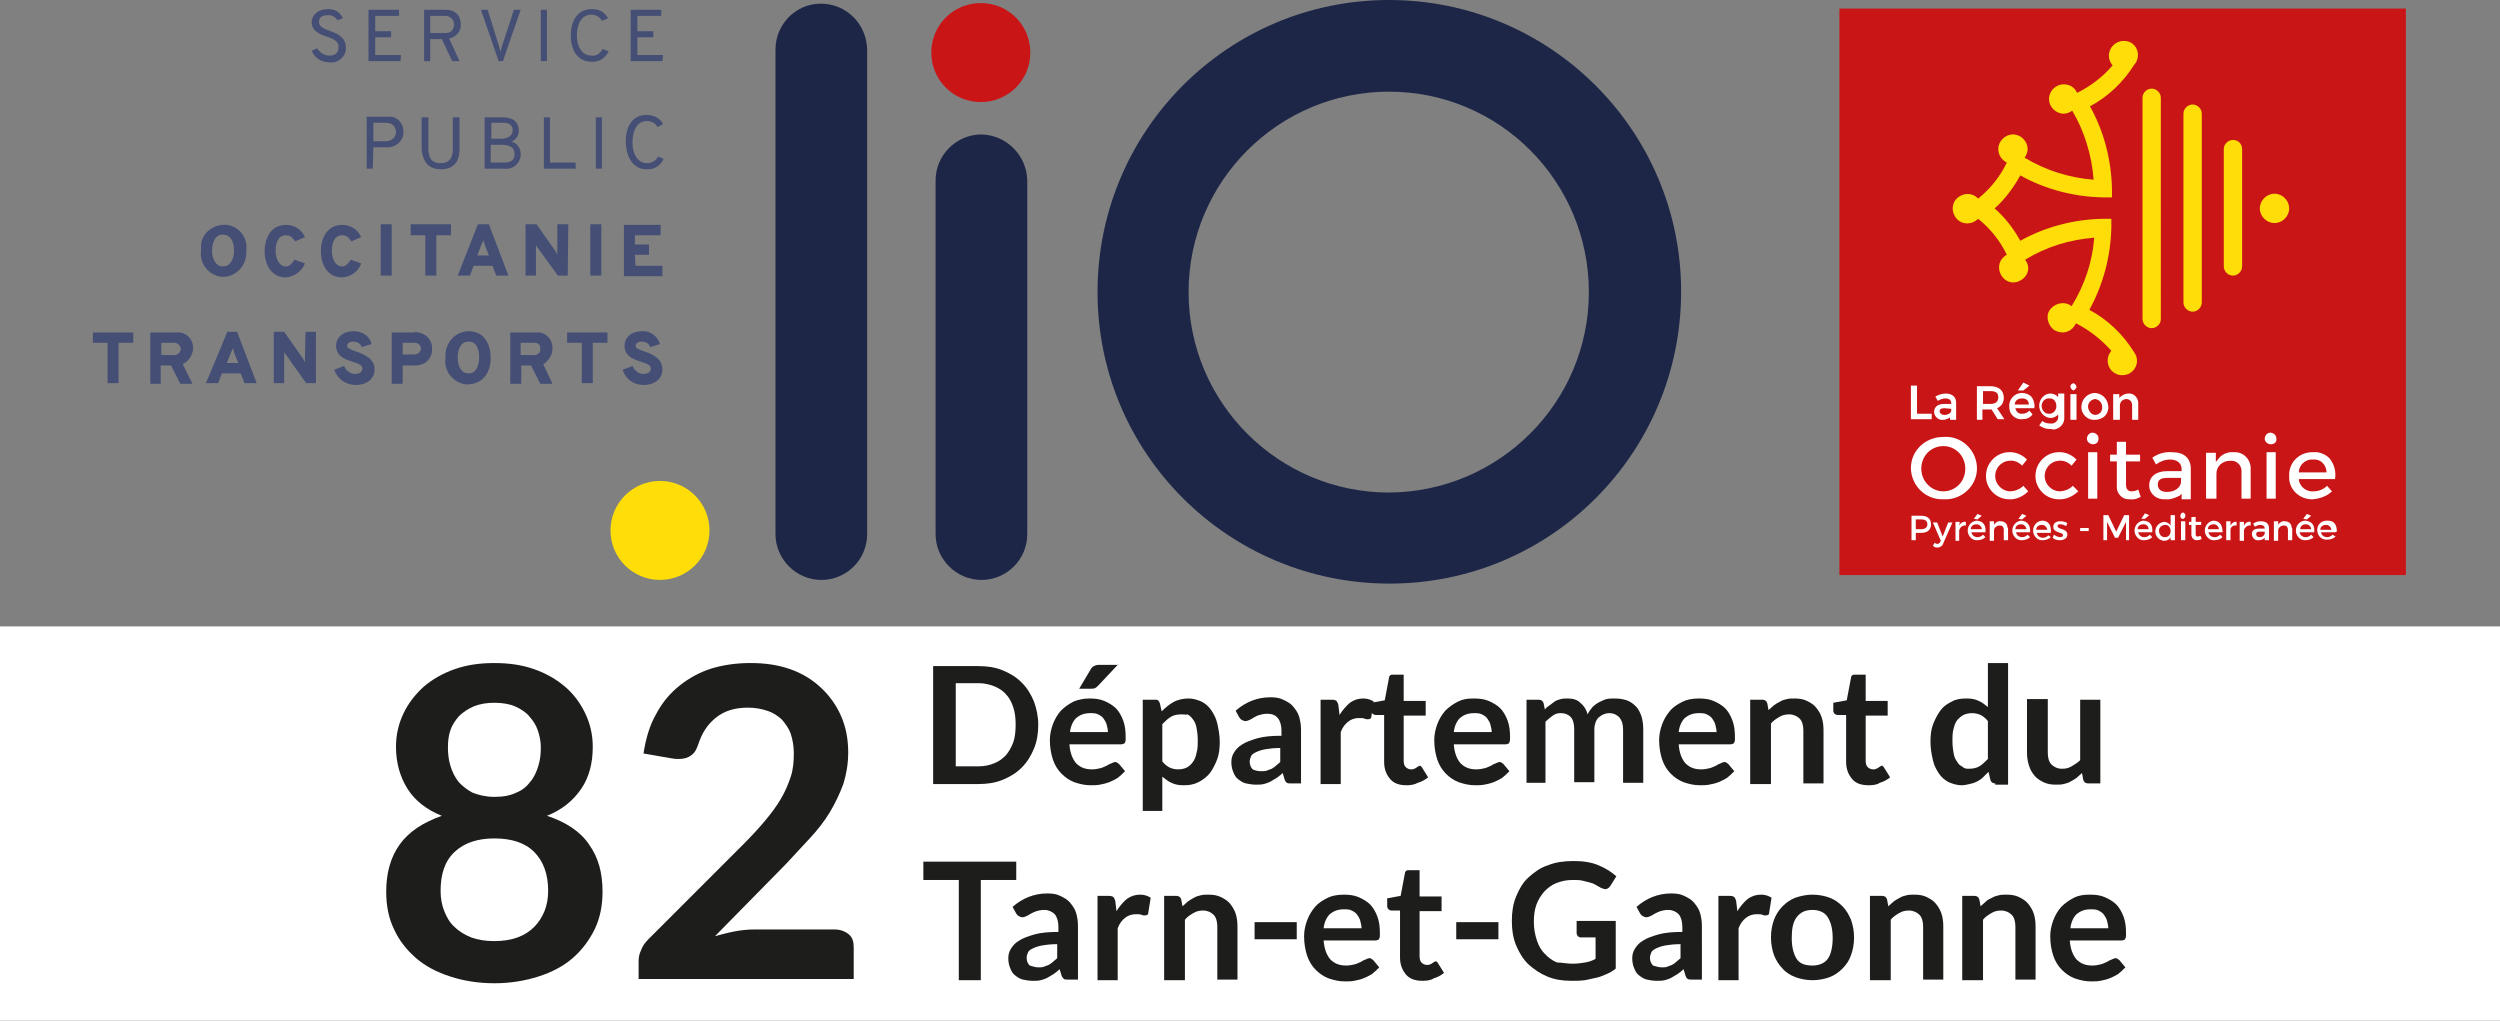 <?xml version="1.0" encoding="utf-8"?>
<!-- Generator: Adobe Illustrator 27.8.0, SVG Export Plug-In . SVG Version: 6.00 Build 0)  -->
<svg version="1.1" id="Calque_1" xmlns="http://www.w3.org/2000/svg" xmlns:xlink="http://www.w3.org/1999/xlink" x="0px" y="0px"
	 viewBox="0 0 409.1 167" style="enable-background:new 0 0 409.1 167;" xml:space="preserve">
<rect x="0" y="0" width="409.1" height="167" fill="#808080" stroke="none"/>
<style type="text/css">
	.st0{fill:#FFFFFF;}
	.st1{enable-background:new    ;}
	.st2{fill:#1D1D1B;}
	.st3{fill:#CA1517;}
	.st4{fill:#FFDD08;}
	.st5{fill:#454E75;}
	.st6{fill:#1D2646;}
</style>
<g id="a">
</g>
<g id="b">
	<g id="c">
		<rect y="102.5" class="st0" width="409.1" height="64.5"/>
	</g>
	<g id="d">
		<g id="e">
			<g class="st1">
				<path class="st2" d="M169.9,118.6c0,1.4-0.2,2.7-0.7,3.9c-0.5,1.2-1.1,2.2-2,3.1c-0.9,0.9-1.9,1.5-3.1,2c-1.2,0.5-2.5,0.7-4,0.7
					h-7.4v-19.3h7.4c1.5,0,2.8,0.2,4,0.7c1.2,0.5,2.2,1.1,3.1,2s1.5,1.9,2,3.1C169.6,115.9,169.9,117.2,169.9,118.6z M166.2,118.6
					c0-1.1-0.1-2-0.4-2.9s-0.7-1.6-1.2-2.1c-0.5-0.6-1.2-1-1.9-1.3c-0.8-0.3-1.6-0.5-2.5-0.5h-3.8v13.6h3.8c0.9,0,1.8-0.2,2.5-0.5
					c0.8-0.3,1.4-0.8,1.9-1.3c0.5-0.6,0.9-1.3,1.2-2.1S166.2,119.6,166.2,118.6z"/>
			</g>
			<g class="st1">
				<path class="st2" d="M178.3,114.3c0.9,0,1.7,0.1,2.4,0.4s1.4,0.7,1.9,1.2c0.5,0.5,0.9,1.2,1.2,2c0.3,0.8,0.4,1.7,0.4,2.6
					c0,0.2,0,0.5,0,0.6c0,0.2-0.1,0.3-0.1,0.4c-0.1,0.1-0.1,0.2-0.2,0.2c-0.1,0-0.2,0.1-0.4,0.1H175c0.1,1.4,0.5,2.4,1.1,3.1
					c0.7,0.7,1.5,1,2.6,1c0.5,0,1-0.1,1.4-0.2s0.7-0.3,1-0.4c0.3-0.2,0.5-0.3,0.8-0.4c0.2-0.1,0.4-0.2,0.6-0.2c0.1,0,0.2,0,0.3,0.1
					c0.1,0.1,0.2,0.1,0.3,0.2l1,1.2c-0.4,0.4-0.8,0.8-1.2,1.1c-0.5,0.3-0.9,0.5-1.4,0.7c-0.5,0.2-1,0.3-1.5,0.4
					c-0.5,0.1-1,0.1-1.5,0.1c-1,0-1.8-0.2-2.7-0.5c-0.8-0.3-1.5-0.8-2.1-1.4c-0.6-0.6-1.1-1.4-1.4-2.3c-0.3-0.9-0.5-2-0.5-3.2
					c0-0.9,0.2-1.8,0.5-2.6c0.3-0.8,0.7-1.5,1.3-2.2c0.6-0.6,1.3-1.1,2.1-1.5C176.4,114.5,177.3,114.3,178.3,114.3z M178.4,116.7
					c-1,0-1.7,0.3-2.3,0.8c-0.5,0.5-0.9,1.3-1,2.3h6.2c0-0.4-0.1-0.8-0.2-1.2s-0.3-0.7-0.5-1c-0.2-0.3-0.5-0.5-0.9-0.7
					S178.9,116.7,178.4,116.7z M183,108.7l-3.3,3.5c-0.2,0.2-0.3,0.3-0.5,0.4c-0.2,0.1-0.4,0.1-0.6,0.1h-2l1.9-3.2
					c0.1-0.2,0.3-0.4,0.5-0.5s0.4-0.2,0.8-0.2H183z"/>
				<path class="st2" d="M187,132.7v-18.2h2c0.2,0,0.4,0,0.5,0.1s0.2,0.2,0.3,0.5l0.3,1.3c0.6-0.6,1.2-1.1,1.9-1.5
					c0.7-0.4,1.6-0.6,2.5-0.6c0.7,0,1.4,0.2,2.1,0.5c0.6,0.3,1.2,0.8,1.6,1.4c0.4,0.6,0.8,1.3,1,2.2s0.4,1.9,0.4,3
					c0,1-0.1,2-0.4,2.8s-0.7,1.6-1.2,2.3c-0.5,0.6-1.1,1.1-1.9,1.5s-1.5,0.5-2.4,0.5c-0.8,0-1.4-0.1-2-0.4c-0.5-0.2-1-0.6-1.5-1v5.6
					H187z M193.4,116.9c-0.7,0-1.3,0.1-1.8,0.4c-0.5,0.3-0.9,0.7-1.4,1.2v6.1c0.4,0.5,0.8,0.8,1.2,1c0.4,0.2,0.9,0.3,1.4,0.3
					c0.5,0,1-0.1,1.4-0.3c0.4-0.2,0.7-0.5,1-0.9s0.5-0.9,0.6-1.5c0.2-0.6,0.2-1.3,0.2-2.1c0-0.8-0.1-1.5-0.2-2
					c-0.1-0.6-0.3-1-0.6-1.4c-0.2-0.3-0.5-0.6-0.9-0.8C194.2,117,193.8,116.9,193.4,116.9z"/>
				<path class="st2" d="M212.8,128.2h-1.5c-0.3,0-0.6,0-0.7-0.1c-0.2-0.1-0.3-0.3-0.4-0.6l-0.3-1c-0.3,0.3-0.7,0.6-1,0.8
					c-0.3,0.2-0.7,0.4-1,0.6c-0.4,0.2-0.7,0.3-1.1,0.4c-0.4,0.1-0.8,0.1-1.3,0.1c-0.6,0-1.1-0.1-1.6-0.2s-0.9-0.4-1.3-0.7
					c-0.4-0.3-0.6-0.7-0.8-1.2s-0.3-1-0.3-1.6c0-0.5,0.1-1,0.4-1.5c0.3-0.5,0.7-1,1.4-1.4c0.6-0.4,1.5-0.7,2.5-1
					c1.1-0.3,2.4-0.4,3.9-0.4v-0.8c0-0.9-0.2-1.6-0.6-2.1s-1-0.7-1.7-0.7c-0.5,0-1,0.1-1.3,0.2c-0.4,0.1-0.7,0.3-0.9,0.4
					c-0.3,0.2-0.5,0.3-0.7,0.4c-0.2,0.1-0.5,0.2-0.7,0.2c-0.2,0-0.4-0.1-0.6-0.2c-0.2-0.1-0.3-0.3-0.4-0.4l-0.6-1.1
					c1.6-1.4,3.5-2.2,5.7-2.2c0.8,0,1.5,0.1,2.1,0.4c0.6,0.3,1.2,0.6,1.6,1.1s0.8,1,1,1.7c0.2,0.7,0.3,1.4,0.3,2.1V128.2z
					 M206.4,126.2c0.3,0,0.7,0,0.9-0.1s0.6-0.2,0.8-0.3s0.5-0.3,0.7-0.5c0.2-0.2,0.5-0.4,0.7-0.6v-2.3c-1,0-1.8,0.1-2.4,0.2
					c-0.6,0.1-1.2,0.3-1.6,0.5c-0.4,0.2-0.7,0.4-0.8,0.7s-0.2,0.5-0.2,0.8c0,0.6,0.2,1,0.5,1.3C205.4,126.1,205.9,126.2,206.4,126.2
					z"/>
				<path class="st2" d="M216.1,128.2v-13.7h1.9c0.3,0,0.6,0.1,0.7,0.2s0.2,0.3,0.3,0.6l0.2,1.7c0.5-0.8,1.1-1.5,1.7-2
					c0.7-0.5,1.4-0.7,2.2-0.7c0.7,0,1.2,0.2,1.7,0.5l-0.4,2.5c0,0.2-0.1,0.3-0.2,0.3c-0.1,0.1-0.2,0.1-0.4,0.1c-0.1,0-0.3,0-0.5-0.1
					s-0.5-0.1-0.9-0.1c-0.7,0-1.3,0.2-1.8,0.6c-0.5,0.4-0.9,0.9-1.2,1.7v8.5H216.1z"/>
			</g>
			<g class="st1">
				<path class="st2" d="M230.2,128.5c-1.2,0-2.1-0.3-2.7-1s-1-1.6-1-2.8V117h-1.4c-0.2,0-0.3-0.1-0.5-0.2c-0.1-0.1-0.2-0.3-0.2-0.5
					V115l2.2-0.4l0.7-3.7c0-0.2,0.1-0.3,0.2-0.4c0.1-0.1,0.3-0.1,0.5-0.1h1.7v4.3h3.6v2.4h-3.6v7.4c0,0.4,0.1,0.8,0.3,1
					s0.5,0.4,0.9,0.4c0.2,0,0.4,0,0.5-0.1c0.1,0,0.3-0.1,0.4-0.2c0.1-0.1,0.2-0.1,0.3-0.2c0.1,0,0.2-0.1,0.2-0.1
					c0.1,0,0.2,0,0.2,0.1c0.1,0,0.1,0.1,0.2,0.2l1,1.6c-0.5,0.4-1,0.7-1.7,0.9C231.5,128.4,230.8,128.5,230.2,128.5z"/>
			</g>
			<g class="st1">
				<path class="st2" d="M241.2,114.3c0.9,0,1.7,0.1,2.4,0.4c0.7,0.3,1.4,0.7,1.9,1.2c0.5,0.5,0.9,1.2,1.2,2
					c0.3,0.8,0.4,1.7,0.4,2.6c0,0.2,0,0.5,0,0.6s-0.1,0.3-0.1,0.4c-0.1,0.1-0.1,0.2-0.2,0.2c-0.1,0-0.2,0.1-0.4,0.1h-8.5
					c0.1,1.4,0.5,2.4,1.1,3.1c0.7,0.7,1.5,1,2.6,1c0.5,0,1-0.1,1.4-0.2s0.7-0.3,1-0.4c0.3-0.2,0.5-0.3,0.8-0.4
					c0.2-0.1,0.4-0.2,0.6-0.2c0.1,0,0.2,0,0.3,0.1c0.1,0.1,0.2,0.1,0.3,0.2l1,1.2c-0.4,0.4-0.8,0.8-1.2,1.1
					c-0.5,0.3-0.9,0.5-1.4,0.7c-0.5,0.2-1,0.3-1.5,0.4s-1,0.1-1.5,0.1c-1,0-1.8-0.2-2.7-0.5c-0.8-0.3-1.5-0.8-2.1-1.4
					c-0.6-0.6-1.1-1.4-1.4-2.3c-0.3-0.9-0.5-2-0.5-3.2c0-0.9,0.2-1.8,0.5-2.6s0.7-1.5,1.3-2.2c0.6-0.6,1.3-1.1,2.1-1.5
					S240.1,114.3,241.2,114.3z M241.2,116.7c-1,0-1.7,0.3-2.3,0.8c-0.5,0.5-0.9,1.3-1,2.3h6.2c0-0.4-0.1-0.8-0.2-1.2
					c-0.1-0.4-0.3-0.7-0.5-1s-0.5-0.5-0.9-0.7S241.7,116.7,241.2,116.7z"/>
				<path class="st2" d="M249.8,128.2v-13.7h2c0.4,0,0.7,0.2,0.8,0.6l0.2,1c0.2-0.3,0.5-0.5,0.8-0.7s0.5-0.4,0.8-0.6s0.6-0.3,1-0.4
					s0.7-0.1,1.1-0.1c0.9,0,1.6,0.2,2.1,0.7c0.6,0.5,1,1.1,1.2,1.9c0.2-0.5,0.5-0.8,0.8-1.2c0.3-0.3,0.7-0.6,1.1-0.8
					c0.4-0.2,0.8-0.4,1.2-0.5c0.4-0.1,0.9-0.1,1.3-0.1c0.8,0,1.4,0.1,2,0.3c0.6,0.2,1.1,0.6,1.5,1c0.4,0.4,0.7,1,0.9,1.6
					c0.2,0.6,0.3,1.4,0.3,2.2v8.7h-3.3v-8.7c0-0.9-0.2-1.5-0.6-2c-0.4-0.4-0.9-0.7-1.7-0.7c-0.3,0-0.7,0.1-0.9,0.2
					c-0.3,0.1-0.5,0.3-0.8,0.5c-0.2,0.2-0.4,0.5-0.5,0.8c-0.1,0.3-0.2,0.7-0.2,1.1v8.7h-3.3v-8.7c0-0.9-0.2-1.6-0.6-2
					c-0.4-0.4-0.9-0.6-1.6-0.6c-0.5,0-0.9,0.1-1.3,0.4s-0.8,0.6-1.2,1v10H249.8z"/>
				<path class="st2" d="M278,114.3c0.9,0,1.7,0.1,2.4,0.4c0.7,0.3,1.4,0.7,1.9,1.2c0.5,0.5,0.9,1.2,1.2,2c0.3,0.8,0.4,1.7,0.4,2.6
					c0,0.2,0,0.5,0,0.6c0,0.2-0.1,0.3-0.1,0.4c-0.1,0.1-0.1,0.2-0.2,0.2s-0.2,0.1-0.4,0.1h-8.5c0.1,1.4,0.5,2.4,1.1,3.1
					c0.7,0.7,1.5,1,2.6,1c0.5,0,1-0.1,1.4-0.2s0.7-0.3,1-0.4c0.3-0.2,0.5-0.3,0.8-0.4c0.2-0.1,0.4-0.2,0.6-0.2c0.1,0,0.2,0,0.3,0.1
					c0.1,0.1,0.2,0.1,0.3,0.2l1,1.2c-0.4,0.4-0.8,0.8-1.2,1.1c-0.5,0.3-0.9,0.5-1.4,0.7c-0.5,0.2-1,0.3-1.5,0.4
					c-0.5,0.1-1,0.1-1.5,0.1c-1,0-1.8-0.2-2.7-0.5c-0.8-0.3-1.5-0.8-2.1-1.4c-0.6-0.6-1.1-1.4-1.4-2.3c-0.3-0.9-0.5-2-0.5-3.2
					c0-0.9,0.2-1.8,0.5-2.6c0.3-0.8,0.7-1.5,1.3-2.2s1.3-1.1,2.1-1.5C276,114.5,276.9,114.3,278,114.3z M278,116.7
					c-1,0-1.7,0.3-2.3,0.8c-0.5,0.5-0.9,1.3-1,2.3h6.2c0-0.4-0.1-0.8-0.2-1.2c-0.1-0.4-0.3-0.7-0.5-1c-0.2-0.3-0.5-0.5-0.9-0.7
					S278.5,116.7,278,116.7z"/>
			</g>
			<g class="st1">
				<path class="st2" d="M286.4,128.2v-13.7h2c0.4,0,0.7,0.2,0.8,0.6l0.2,1.1c0.3-0.3,0.6-0.5,0.9-0.8c0.3-0.2,0.6-0.4,1-0.6
					c0.3-0.2,0.7-0.3,1.1-0.4c0.4-0.1,0.8-0.1,1.3-0.1c0.7,0,1.4,0.1,2,0.4c0.6,0.3,1.1,0.6,1.5,1.1c0.4,0.5,0.7,1,0.9,1.6
					c0.2,0.6,0.3,1.3,0.3,2.1v8.7h-3.3v-8.7c0-0.8-0.2-1.5-0.6-1.9s-1-0.7-1.7-0.7c-0.6,0-1.1,0.1-1.6,0.4s-1,0.6-1.4,1.1v9.9H286.4
					z"/>
			</g>
			<g class="st1">
				<path class="st2" d="M305.8,128.5c-1.2,0-2.1-0.3-2.7-1s-1-1.6-1-2.8V117h-1.4c-0.2,0-0.3-0.1-0.5-0.2c-0.1-0.1-0.2-0.3-0.2-0.5
					V115l2.2-0.4l0.7-3.7c0-0.2,0.1-0.3,0.2-0.4c0.1-0.1,0.3-0.1,0.5-0.1h1.7v4.3h3.6v2.4h-3.6v7.4c0,0.4,0.1,0.8,0.3,1
					s0.5,0.4,0.9,0.4c0.2,0,0.4,0,0.5-0.1c0.1,0,0.3-0.1,0.4-0.2c0.1-0.1,0.2-0.1,0.3-0.2c0.1,0,0.2-0.1,0.2-0.1
					c0.1,0,0.2,0,0.2,0.1c0.1,0,0.1,0.1,0.2,0.2l1,1.6c-0.5,0.4-1,0.7-1.7,0.9C307.2,128.4,306.5,128.5,305.8,128.5z"/>
				<path class="st2" d="M326.5,128.2c-0.4,0-0.7-0.2-0.8-0.6l-0.3-1.3c-0.3,0.3-0.6,0.6-0.9,0.9c-0.3,0.3-0.6,0.5-1,0.7
					c-0.4,0.2-0.7,0.3-1.2,0.4c-0.4,0.1-0.9,0.2-1.3,0.2c-0.7,0-1.4-0.2-2.1-0.5c-0.6-0.3-1.2-0.8-1.6-1.4c-0.4-0.6-0.8-1.3-1-2.2
					s-0.4-1.9-0.4-3c0-1,0.1-2,0.4-2.8s0.7-1.6,1.2-2.3s1.1-1.1,1.9-1.5c0.7-0.4,1.5-0.5,2.4-0.5c0.8,0,1.4,0.1,2,0.4
					c0.5,0.2,1,0.6,1.5,1v-7.2h3.3v19.9H326.5z M322.1,125.8c0.7,0,1.3-0.1,1.8-0.4c0.5-0.3,0.9-0.7,1.4-1.2V118
					c-0.4-0.5-0.8-0.8-1.2-1c-0.4-0.2-0.9-0.3-1.4-0.3c-0.5,0-1,0.1-1.4,0.3c-0.4,0.2-0.7,0.5-1,0.8c-0.3,0.4-0.5,0.9-0.6,1.4
					c-0.2,0.6-0.2,1.3-0.2,2.1c0,0.8,0.1,1.5,0.2,2c0.1,0.6,0.3,1,0.6,1.4c0.2,0.4,0.5,0.6,0.9,0.8
					C321.3,125.7,321.7,125.8,322.1,125.8z"/>
				<path class="st2" d="M335.1,114.5v8.7c0,0.8,0.2,1.5,0.6,1.9s1,0.7,1.7,0.7c0.6,0,1.1-0.1,1.6-0.4s1-0.6,1.4-1v-9.9h3.3v13.7h-2
					c-0.4,0-0.7-0.2-0.8-0.6l-0.2-1.1c-0.3,0.3-0.6,0.5-0.9,0.8c-0.3,0.2-0.6,0.4-1,0.6c-0.3,0.2-0.7,0.3-1.1,0.4s-0.8,0.1-1.3,0.1
					c-0.7,0-1.4-0.1-2-0.4c-0.6-0.3-1.1-0.6-1.5-1.1c-0.4-0.5-0.7-1-0.9-1.7c-0.2-0.6-0.3-1.3-0.3-2.1v-8.7H335.1z"/>
			</g>
			<g class="st1">
				<path class="st2" d="M166.3,141v3h-5.8v16.4h-3.6v-16.4h-5.8v-3H166.3z"/>
			</g>
			<g class="st1">
				<path class="st2" d="M176.3,160.3h-1.5c-0.3,0-0.6,0-0.7-0.1s-0.3-0.3-0.4-0.6l-0.3-1c-0.3,0.3-0.7,0.6-1,0.8
					c-0.3,0.2-0.7,0.4-1,0.6c-0.4,0.2-0.7,0.3-1.1,0.4s-0.8,0.1-1.3,0.1c-0.6,0-1.1-0.1-1.6-0.2s-0.9-0.4-1.3-0.7
					c-0.4-0.3-0.6-0.7-0.8-1.2s-0.3-1-0.3-1.6c0-0.5,0.1-1,0.4-1.5c0.3-0.5,0.7-1,1.4-1.4c0.6-0.4,1.5-0.7,2.5-1
					c1.1-0.3,2.4-0.4,3.9-0.4v-0.8c0-0.9-0.2-1.6-0.6-2.1c-0.4-0.4-1-0.7-1.7-0.7c-0.5,0-1,0.1-1.3,0.2s-0.7,0.3-0.9,0.4
					c-0.3,0.2-0.5,0.3-0.7,0.4c-0.2,0.1-0.5,0.2-0.7,0.2c-0.2,0-0.4-0.1-0.6-0.2c-0.2-0.1-0.3-0.3-0.4-0.4l-0.6-1.1
					c1.6-1.4,3.5-2.2,5.7-2.2c0.8,0,1.5,0.1,2.1,0.4c0.6,0.3,1.2,0.6,1.6,1.1c0.4,0.5,0.8,1,1,1.7c0.2,0.7,0.3,1.4,0.3,2.1V160.3z
					 M169.9,158.3c0.3,0,0.7,0,0.9-0.1s0.6-0.2,0.8-0.3s0.5-0.3,0.7-0.5c0.2-0.2,0.5-0.4,0.7-0.6v-2.3c-1,0-1.8,0.1-2.4,0.2
					c-0.6,0.1-1.2,0.3-1.6,0.5s-0.7,0.4-0.8,0.7s-0.2,0.5-0.2,0.8c0,0.6,0.2,1,0.5,1.3C168.9,158.1,169.4,158.3,169.9,158.3z"/>
				<path class="st2" d="M179.6,160.3v-13.7h1.9c0.3,0,0.6,0.1,0.7,0.2c0.1,0.1,0.2,0.3,0.3,0.6l0.2,1.7c0.5-0.8,1.1-1.5,1.7-2
					c0.7-0.5,1.4-0.7,2.2-0.7c0.7,0,1.2,0.2,1.7,0.5l-0.4,2.5c0,0.2-0.1,0.3-0.2,0.3c-0.1,0.1-0.2,0.1-0.4,0.1c-0.1,0-0.3,0-0.5-0.1
					c-0.2-0.1-0.5-0.1-0.9-0.1c-0.7,0-1.3,0.2-1.8,0.6c-0.5,0.4-0.9,0.9-1.2,1.7v8.5H179.6z"/>
				<path class="st2" d="M190.5,160.3v-13.7h2c0.4,0,0.7,0.2,0.8,0.6l0.2,1.1c0.3-0.3,0.6-0.5,0.9-0.8c0.3-0.2,0.6-0.4,1-0.6
					c0.3-0.2,0.7-0.3,1.1-0.4c0.4-0.1,0.8-0.1,1.3-0.1c0.7,0,1.4,0.1,2,0.4c0.6,0.3,1.1,0.6,1.5,1.1c0.4,0.5,0.7,1,0.9,1.6
					c0.2,0.6,0.3,1.3,0.3,2.1v8.7h-3.3v-8.7c0-0.8-0.2-1.5-0.6-1.9s-1-0.7-1.7-0.7c-0.6,0-1.1,0.1-1.6,0.4s-1,0.6-1.4,1.1v9.9H190.5
					z"/>
				<path class="st2" d="M205.3,150.9h6.9v2.8h-6.9V150.9z"/>
			</g>
			<g class="st1">
				<path class="st2" d="M219.9,146.4c0.9,0,1.7,0.1,2.4,0.4c0.7,0.3,1.4,0.7,1.9,1.2c0.5,0.5,0.9,1.2,1.2,2
					c0.3,0.8,0.4,1.7,0.4,2.6c0,0.2,0,0.5,0,0.6c0,0.2-0.1,0.3-0.1,0.4c-0.1,0.1-0.1,0.2-0.2,0.2s-0.2,0.1-0.4,0.1h-8.5
					c0.1,1.4,0.5,2.4,1.1,3.1c0.7,0.7,1.5,1,2.6,1c0.5,0,1-0.1,1.4-0.2s0.7-0.3,1-0.4c0.3-0.2,0.5-0.3,0.8-0.4
					c0.2-0.1,0.4-0.2,0.6-0.2c0.1,0,0.2,0,0.3,0.1c0.1,0.1,0.2,0.1,0.3,0.2l1,1.2c-0.4,0.4-0.8,0.8-1.2,1.1
					c-0.5,0.3-0.9,0.5-1.4,0.7c-0.5,0.2-1,0.3-1.5,0.4c-0.5,0.1-1,0.1-1.5,0.1c-1,0-1.8-0.2-2.7-0.5c-0.8-0.3-1.5-0.8-2.1-1.4
					c-0.6-0.6-1.1-1.4-1.4-2.3c-0.3-0.9-0.5-2-0.5-3.2c0-0.9,0.2-1.8,0.5-2.6c0.3-0.8,0.7-1.5,1.3-2.2s1.3-1.1,2.1-1.5
					C217.9,146.6,218.8,146.4,219.9,146.4z M219.9,148.8c-1,0-1.7,0.3-2.3,0.8c-0.5,0.5-0.9,1.3-1,2.3h6.2c0-0.4-0.1-0.8-0.2-1.2
					c-0.1-0.4-0.3-0.7-0.5-1c-0.2-0.3-0.5-0.5-0.9-0.7S220.4,148.8,219.9,148.8z"/>
			</g>
			<g class="st1">
				<path class="st2" d="M232.8,160.5c-1.2,0-2.1-0.3-2.7-1s-1-1.6-1-2.8v-7.7h-1.4c-0.2,0-0.3-0.1-0.5-0.2
					c-0.1-0.1-0.2-0.3-0.2-0.5v-1.3l2.2-0.4l0.7-3.7c0-0.2,0.1-0.3,0.2-0.4c0.1-0.1,0.3-0.1,0.5-0.1h1.7v4.3h3.6v2.4h-3.6v7.4
					c0,0.4,0.1,0.8,0.3,1s0.5,0.4,0.9,0.4c0.2,0,0.4,0,0.5-0.1c0.1,0,0.3-0.1,0.4-0.2c0.1-0.1,0.2-0.1,0.3-0.2
					c0.1,0,0.2-0.1,0.2-0.1c0.1,0,0.2,0,0.2,0.1c0.1,0,0.1,0.1,0.2,0.2l1,1.6c-0.5,0.4-1,0.7-1.7,0.9
					C234.2,160.4,233.5,160.5,232.8,160.5z"/>
				<path class="st2" d="M238.3,150.9h6.9v2.8h-6.9V150.9z"/>
			</g>
			<g class="st1">
				<path class="st2" d="M257.3,157.7c0.8,0,1.5-0.1,2.1-0.2c0.6-0.1,1.2-0.3,1.7-0.6v-3.5h-2.4c-0.2,0-0.4-0.1-0.5-0.2
					c-0.1-0.1-0.2-0.3-0.2-0.5v-2h6.4v7.8c-0.5,0.4-1,0.7-1.5,0.9s-1.1,0.5-1.7,0.6s-1.2,0.3-1.9,0.4c-0.7,0.1-1.4,0.1-2.2,0.1
					c-1.4,0-2.7-0.2-3.9-0.7c-1.2-0.5-2.2-1.2-3.1-2c-0.9-0.9-1.5-1.9-2-3.1c-0.5-1.2-0.7-2.5-0.7-4c0-1.5,0.2-2.8,0.7-4
					c0.5-1.2,1.1-2.3,2-3.1s1.9-1.6,3.2-2c1.2-0.5,2.6-0.7,4.2-0.7c1.6,0,2.9,0.2,4.1,0.7s2.1,1.1,2.9,1.8l-1,1.6
					c-0.2,0.3-0.5,0.5-0.8,0.5c-0.2,0-0.4-0.1-0.7-0.2c-0.3-0.2-0.6-0.3-0.9-0.5s-0.6-0.3-1-0.4c-0.4-0.1-0.8-0.2-1.2-0.3
					s-1-0.1-1.6-0.1c-1,0-1.8,0.2-2.6,0.5c-0.8,0.3-1.4,0.8-2,1.4c-0.5,0.6-1,1.3-1.3,2.2c-0.3,0.8-0.4,1.8-0.4,2.8
					c0,1.1,0.2,2.1,0.5,3c0.3,0.9,0.7,1.6,1.3,2.2c0.6,0.6,1.2,1.1,2,1.4C255.5,157.5,256.4,157.7,257.3,157.7z"/>
			</g>
			<g class="st1">
				<path class="st2" d="M278.4,160.3h-1.5c-0.3,0-0.6,0-0.7-0.1c-0.2-0.1-0.3-0.3-0.4-0.6l-0.3-1c-0.3,0.3-0.7,0.6-1,0.8
					c-0.3,0.2-0.7,0.4-1,0.6c-0.4,0.2-0.7,0.3-1.1,0.4c-0.4,0.1-0.8,0.1-1.3,0.1c-0.6,0-1.1-0.1-1.6-0.2s-0.9-0.4-1.3-0.7
					c-0.4-0.3-0.6-0.7-0.8-1.2c-0.2-0.5-0.3-1-0.3-1.6c0-0.5,0.1-1,0.4-1.5c0.3-0.5,0.7-1,1.4-1.4c0.6-0.4,1.5-0.7,2.5-1
					c1.1-0.3,2.4-0.4,3.9-0.4v-0.8c0-0.9-0.2-1.6-0.6-2.1c-0.4-0.4-1-0.7-1.7-0.7c-0.5,0-1,0.1-1.3,0.2s-0.7,0.3-0.9,0.4
					c-0.3,0.2-0.5,0.3-0.7,0.4c-0.2,0.1-0.5,0.2-0.7,0.2c-0.2,0-0.4-0.1-0.6-0.2c-0.2-0.1-0.3-0.3-0.4-0.4l-0.6-1.1
					c1.6-1.4,3.5-2.2,5.7-2.2c0.8,0,1.5,0.1,2.1,0.4s1.2,0.6,1.6,1.1c0.4,0.5,0.8,1,1,1.7s0.3,1.4,0.3,2.1V160.3z M271.9,158.3
					c0.3,0,0.7,0,0.9-0.1s0.6-0.2,0.8-0.3s0.5-0.3,0.7-0.5c0.2-0.2,0.5-0.4,0.7-0.6v-2.3c-1,0-1.8,0.1-2.4,0.2
					c-0.6,0.1-1.2,0.3-1.6,0.5c-0.4,0.2-0.7,0.4-0.8,0.7s-0.2,0.5-0.2,0.8c0,0.6,0.2,1,0.5,1.3C270.9,158.1,271.4,158.3,271.9,158.3
					z"/>
			</g>
			<g class="st1">
				<path class="st2" d="M281.2,160.3v-13.7h1.9c0.3,0,0.6,0.1,0.7,0.2s0.2,0.3,0.3,0.6l0.2,1.7c0.5-0.8,1.1-1.5,1.7-2
					c0.7-0.5,1.4-0.7,2.2-0.7c0.7,0,1.2,0.2,1.7,0.5l-0.4,2.5c0,0.2-0.1,0.3-0.2,0.3c-0.1,0.1-0.2,0.1-0.4,0.1c-0.1,0-0.3,0-0.5-0.1
					s-0.5-0.1-0.9-0.1c-0.7,0-1.3,0.2-1.8,0.6c-0.5,0.4-0.9,0.9-1.2,1.7v8.5H281.2z"/>
			</g>
			<g class="st1">
				<path class="st2" d="M296.6,146.4c1,0,2,0.2,2.8,0.5c0.8,0.3,1.5,0.8,2.1,1.4c0.6,0.6,1,1.3,1.4,2.2c0.3,0.9,0.5,1.8,0.5,2.9
					c0,1.1-0.2,2.1-0.5,2.9c-0.3,0.9-0.8,1.6-1.4,2.2c-0.6,0.6-1.3,1.1-2.1,1.4c-0.8,0.3-1.8,0.5-2.8,0.5c-1,0-2-0.2-2.8-0.5
					c-0.8-0.3-1.6-0.8-2.1-1.4c-0.6-0.6-1.1-1.4-1.4-2.2s-0.5-1.9-0.5-2.9c0-1.1,0.2-2.1,0.5-2.9s0.8-1.6,1.4-2.2
					c0.6-0.6,1.3-1.1,2.1-1.4C294.7,146.6,295.6,146.4,296.6,146.4z M296.6,158c1.1,0,2-0.4,2.5-1.1s0.8-1.9,0.8-3.4
					c0-1.5-0.3-2.6-0.8-3.4c-0.5-0.8-1.4-1.2-2.5-1.2c-1.2,0-2,0.4-2.6,1.2c-0.6,0.8-0.8,1.9-0.8,3.4c0,1.5,0.3,2.6,0.8,3.4
					S295.4,158,296.6,158z"/>
				<path class="st2" d="M306,160.3v-13.7h2c0.4,0,0.7,0.2,0.8,0.6l0.2,1.1c0.3-0.3,0.6-0.5,0.9-0.8c0.3-0.2,0.6-0.4,1-0.6
					c0.3-0.2,0.7-0.3,1.1-0.4c0.4-0.1,0.8-0.1,1.3-0.1c0.7,0,1.4,0.1,2,0.4c0.6,0.3,1.1,0.6,1.5,1.1c0.4,0.5,0.7,1,0.9,1.6
					c0.2,0.6,0.3,1.3,0.3,2.1v8.7h-3.3v-8.7c0-0.8-0.2-1.5-0.6-1.9s-1-0.7-1.7-0.7c-0.6,0-1.1,0.1-1.6,0.4s-1,0.6-1.4,1.1v9.9H306z"
					/>
				<path class="st2" d="M321.1,160.3v-13.7h2c0.4,0,0.7,0.2,0.8,0.6l0.2,1.1c0.3-0.3,0.6-0.5,0.9-0.8s0.6-0.4,1-0.6
					c0.3-0.2,0.7-0.3,1.1-0.4c0.4-0.1,0.8-0.1,1.3-0.1c0.7,0,1.4,0.1,2,0.4c0.6,0.3,1.1,0.6,1.5,1.1c0.4,0.5,0.7,1,0.9,1.6
					c0.2,0.6,0.3,1.3,0.3,2.1v8.7h-3.3v-8.7c0-0.8-0.2-1.5-0.6-1.9s-1-0.7-1.7-0.7c-0.6,0-1.1,0.1-1.6,0.4s-1,0.6-1.4,1.1v9.9H321.1
					z"/>
				<path class="st2" d="M342,146.4c0.9,0,1.7,0.1,2.4,0.4c0.7,0.3,1.4,0.7,1.9,1.2c0.5,0.5,0.9,1.2,1.2,2c0.3,0.8,0.4,1.7,0.4,2.6
					c0,0.2,0,0.5,0,0.6s-0.1,0.3-0.1,0.4c-0.1,0.1-0.1,0.2-0.2,0.2c-0.1,0-0.2,0.1-0.4,0.1h-8.5c0.1,1.4,0.5,2.4,1.1,3.1
					c0.7,0.7,1.5,1,2.6,1c0.5,0,1-0.1,1.4-0.2s0.7-0.3,1-0.4c0.3-0.2,0.5-0.3,0.8-0.4c0.2-0.1,0.4-0.2,0.6-0.2c0.1,0,0.2,0,0.3,0.1
					c0.1,0.1,0.2,0.1,0.3,0.2l1,1.2c-0.4,0.4-0.8,0.8-1.2,1.1c-0.5,0.3-0.9,0.5-1.4,0.7c-0.5,0.2-1,0.3-1.5,0.4s-1,0.1-1.5,0.1
					c-1,0-1.8-0.2-2.7-0.5c-0.8-0.3-1.5-0.8-2.1-1.4c-0.6-0.6-1.1-1.4-1.4-2.3c-0.3-0.9-0.5-2-0.5-3.2c0-0.9,0.2-1.8,0.5-2.6
					s0.7-1.5,1.3-2.2c0.6-0.6,1.3-1.1,2.1-1.5S341,146.4,342,146.4z M342.1,148.8c-1,0-1.7,0.3-2.3,0.8c-0.5,0.5-0.9,1.3-1,2.3h6.2
					c0-0.4-0.1-0.8-0.2-1.2c-0.1-0.4-0.3-0.7-0.5-1s-0.5-0.5-0.9-0.7S342.6,148.8,342.1,148.8z"/>
			</g>
			<g class="st1">
				<path class="st2" d="M80.9,160.9c-2.6,0-5.1-0.4-7.2-1.1c-2.2-0.7-4.1-1.7-5.6-3s-2.8-2.9-3.6-4.7c-0.9-1.8-1.3-3.9-1.3-6.2
					c0-3,0.7-5.6,2.2-7.7c1.5-2.1,3.8-3.6,6.9-4.7c-2.5-1-4.4-2.5-5.6-4.4c-1.2-1.9-1.9-4.2-1.9-6.9c0-1.9,0.4-3.7,1.2-5.4
					c0.8-1.7,1.9-3.1,3.3-4.4c1.4-1.2,3.1-2.2,5.1-2.9c2-0.7,4.1-1,6.5-1c2.4,0,4.5,0.3,6.5,1c2,0.7,3.7,1.7,5.1,2.9
					c1.4,1.2,2.5,2.7,3.3,4.4c0.8,1.7,1.2,3.5,1.2,5.4c0,2.7-0.6,5-1.9,6.9c-1.3,1.9-3.1,3.4-5.6,4.4c3.1,1,5.5,2.6,6.9,4.7
					c1.5,2.1,2.2,4.6,2.2,7.7c0,2.3-0.4,4.3-1.3,6.2c-0.9,1.8-2.1,3.4-3.6,4.7s-3.4,2.3-5.6,3C85.9,160.5,83.5,160.9,80.9,160.9z
					 M80.9,154c1.4,0,2.7-0.2,3.8-0.6c1.1-0.4,2-1,2.7-1.7c0.7-0.7,1.3-1.6,1.7-2.6c0.4-1,0.6-2.1,0.6-3.3c0-2.8-0.8-4.9-2.3-6.4
					s-3.7-2.2-6.5-2.2c-2.7,0-4.9,0.7-6.5,2.2s-2.3,3.6-2.3,6.4c0,1.2,0.2,2.3,0.6,3.3c0.4,1,0.9,1.9,1.7,2.6
					c0.7,0.7,1.7,1.3,2.7,1.7C78.2,153.8,79.4,154,80.9,154z M80.9,130.4c1.4,0,2.6-0.2,3.6-0.7c1-0.4,1.7-1,2.3-1.8
					c0.6-0.7,1-1.6,1.3-2.6s0.4-1.9,0.4-3c0-1-0.2-1.9-0.5-2.8s-0.8-1.6-1.4-2.3c-0.6-0.7-1.4-1.2-2.3-1.6c-0.9-0.4-2.1-0.6-3.4-0.6
					c-1.3,0-2.4,0.2-3.4,0.6c-0.9,0.4-1.7,0.9-2.4,1.6c-0.6,0.7-1.1,1.4-1.4,2.3s-0.4,1.8-0.4,2.8c0,1,0.1,2,0.4,3s0.7,1.8,1.3,2.6
					c0.6,0.7,1.4,1.3,2.3,1.8C78.3,130.1,79.5,130.4,80.9,130.4z"/>
				<path class="st2" d="M122.8,108.5c2.4,0,4.5,0.3,6.5,1c2,0.7,3.6,1.7,5,3c1.4,1.3,2.5,2.8,3.3,4.6s1.2,3.8,1.2,6
					c0,1.9-0.3,3.6-0.8,5.2c-0.6,1.6-1.3,3.1-2.2,4.6c-0.9,1.5-2,2.9-3.3,4.3c-1.3,1.4-2.6,2.8-3.9,4.2l-11.6,11.8
					c1.1-0.3,2.2-0.6,3.3-0.8c1.1-0.2,2.1-0.3,3.1-0.3h13.2c0.9,0,1.7,0.3,2.3,0.8c0.6,0.5,0.8,1.2,0.8,2.1v5.2h-35.2v-2.9
					c0-0.6,0.1-1.2,0.4-1.8c0.2-0.6,0.6-1.2,1.2-1.8l15.6-15.6c1.3-1.3,2.5-2.6,3.5-3.8c1-1.2,1.9-2.4,2.6-3.6
					c0.7-1.2,1.2-2.4,1.6-3.6c0.4-1.2,0.5-2.5,0.5-3.8c0-1.2-0.2-2.3-0.5-3.2s-0.9-1.7-1.5-2.4c-0.7-0.6-1.4-1.1-2.4-1.4
					c-0.9-0.3-1.9-0.5-3.1-0.5c-2.1,0-3.8,0.5-5.2,1.6c-1.4,1.1-2.3,2.5-2.9,4.3c-0.3,0.9-0.6,1.5-1.2,1.9c-0.5,0.4-1.2,0.6-2,0.6
					c-0.4,0-0.7,0-1.2-0.1l-4.6-0.8c0.4-2.5,1-4.6,2.1-6.5c1-1.9,2.3-3.4,3.8-4.6c1.5-1.2,3.3-2.2,5.2-2.8
					C118.4,108.8,120.5,108.5,122.8,108.5z"/>
			</g>
		</g>
	</g>
	<g id="f">
		<g id="g">
			<path class="st3" d="M301,1.4h92.7v92.7H301V1.4z"/>
			<path class="st4" d="M352.1,14.5c-0.8,0-1.5,0.7-1.5,1.5v36.2c0,0.8,0.7,1.5,1.5,1.5c0.8,0,1.5-0.7,1.5-1.5l0,0V16
				C353.6,15.2,352.9,14.5,352.1,14.5L352.1,14.5 M358.8,17.1c-0.8,0-1.5,0.7-1.5,1.5v30.9c0,0.8,0.7,1.5,1.5,1.5
				c0.8,0,1.5-0.7,1.5-1.5l0,0V18.6C360.3,17.8,359.6,17.1,358.8,17.1L358.8,17.1 M365.4,22.9c-0.8,0-1.5,0.7-1.5,1.5l0,0v19.2
				c0,0.8,0.7,1.5,1.5,1.5c0.8,0,1.5-0.7,1.5-1.5l0,0V24.4C366.9,23.6,366.3,22.9,365.4,22.9L365.4,22.9 M372.2,31.7
				c-1.3,0-2.4,1.1-2.4,2.4s1.1,2.4,2.4,2.4c1.3,0,2.4-1.1,2.4-2.4S373.5,31.7,372.2,31.7L372.2,31.7 M349.4,10.4
				c0.8-1.1,0.5-2.6-0.5-3.3c-0.4-0.3-0.9-0.4-1.4-0.4c-1.3,0-2.4,1.1-2.4,2.4c0,0.6,0.2,1.1,0.6,1.6c-1.6,1.9-3.6,3.4-5.8,4.5
				c-0.4-0.9-1.2-1.4-2.2-1.4c-1.3,0-2.4,1.1-2.4,2.4c0,1.3,1.1,2.4,2.4,2.4c0.5,0,1-0.2,1.4-0.5c2,3.4,3.2,7.3,3.5,11.3
				c-4-0.3-7.8-1.5-11.3-3.6c0.3-0.4,0.5-0.9,0.5-1.4c0-1.3-1.1-2.4-2.4-2.4s-2.4,1.1-2.4,2.4c0,1,0.6,1.8,1.4,2.2
				c-1.1,2.3-2.7,4.3-4.7,5.9c-0.9-1-2.4-1-3.4-0.1c-1,0.9-1,2.4-0.1,3.4s2.4,1,3.4,0.1c0,0,0.1-0.1,0.1-0.1c2,1.6,3.6,3.6,4.7,5.9
				c-1.2,0.6-1.6,2-1,3.2c0.6,1.2,2,1.7,3.2,1c0.8-0.4,1.3-1.2,1.3-2c0-0.5-0.2-1-0.5-1.4c3.4-2.1,7.3-3.3,11.3-3.6
				c-0.3,4-1.6,7.8-3.7,11.2c-1-0.8-2.5-0.6-3.4,0.4s-0.6,2.5,0.4,3.4c0.4,0.3,1,0.5,1.5,0.5c1,0,1.8-0.6,2.2-1.5
				c2.2,1.1,4.2,2.7,5.8,4.5c-0.4,0.5-0.6,1-0.6,1.6c0,1.3,1,2.4,2.4,2.4c1.3,0,2.4-1,2.4-2.4c0-0.5-0.2-1-0.5-1.4
				c-1.8-2.9-4.3-5.3-7.3-6.9c2.3-4.2,3.5-8.8,3.6-13.5v-1.4h-1.4c-4.7,0.1-9.4,1.3-13.5,3.6c-1.1-2-2.5-3.8-4.2-5.3
				c1.7-1.5,3.1-3.4,4.2-5.4c4.1,2.3,8.8,3.5,13.5,3.6h1.5v-1.4c-0.1-4.7-1.3-9.4-3.6-13.5c3-1.6,5.5-4,7.3-6.9"/>
			<path class="st0" d="M318,73c-2,0-3.6,1.6-3.6,3.7c0,2,1.6,3.7,3.6,3.7c2,0,3.6-1.6,3.6-3.7v0C321.6,74.6,320,73,318,73
				C318,73,318,73,318,73 M318,81.7c-2.9,0.1-5.2-2.2-5.3-5v-0.1c0-2.9,2.4-5.1,5.3-5.1h0.1c2.8-0.2,5.2,2,5.4,4.8
				c0.2,2.8-2,5.2-4.8,5.4C318.4,81.7,318.2,81.7,318,81.7 M328.6,81.7c-2.1-0.1-3.8-2-3.6-4.1c0.1-1.9,1.7-3.5,3.6-3.6
				c1.2-0.1,2.3,0.4,3.1,1.2l-0.8,1c-0.6-0.6-1.3-0.9-2.1-0.8c-1.4,0.1-2.4,1.3-2.3,2.7c0.1,1.2,1.1,2.2,2.3,2.3
				c0.9,0,1.7-0.3,2.3-0.9l0.8,0.9C331,81.3,329.8,81.8,328.6,81.7 M336.7,81.7c-2.1-0.1-3.8-2-3.6-4.1c0.1-1.9,1.7-3.5,3.6-3.6
				c1.2-0.1,2.3,0.4,3.1,1.2l-0.8,1c-0.6-0.6-1.4-0.9-2.1-0.8c-1.4,0.1-2.4,1.3-2.3,2.7c0.1,1.2,1.1,2.2,2.3,2.3
				c0.9,0,1.7-0.3,2.3-0.9l0.9,0.9C339.1,81.3,338,81.8,336.7,81.7 M342.5,72.7c-0.5,0-1-0.4-1-0.9s0.4-1,0.9-1s1,0.4,1,0.9
				c0,0,0,0,0,0.1C343.4,72.3,343.1,72.7,342.5,72.7C342.5,72.7,342.5,72.7,342.5,72.7 M341.7,74h1.5v7.6h-1.5V74z M348.5,81.7
				c-1.1,0.1-2-0.8-2.1-1.8c0-0.1,0-0.2,0-0.3v-4.1h-1.1v-1.1h1.1v-2.1h1.5v2.1h2.3v1.1h-2.3v3.8c0,0.7,0.3,1.1,0.9,1.1
				c0.4,0,0.8-0.1,1.1-0.3l0.4,1.2C349.8,81.6,349.2,81.8,348.5,81.7 M354.7,78.2c-1.1,0-1.6,0.3-1.6,1.1s0.6,1.2,1.5,1.2
				c1.2,0,2.1-0.6,2.3-1.5v-0.8H354.7z M354.3,81.7c-1.3,0.1-2.5-0.8-2.6-2.1c0-0.1,0-0.1,0-0.2c0-1.4,1.1-2.3,2.9-2.3h2.4v-0.3
				c0-1-0.7-1.6-1.9-1.6c-0.8,0-1.6,0.3-2.3,0.8l-0.6-1.1c1-0.7,2.1-1,3.3-0.9c1.9,0,3,1,3,2.7v5h-1.5v-0.9l-0.3,0.3
				C355.9,81.5,355.1,81.8,354.3,81.7 M366.8,81.6v-4.3c0.1-0.9-0.5-1.8-1.5-1.9c-0.1,0-0.3,0-0.4,0c-1.2,0-2.2,0.9-2.2,2.1v4.1H361
				v-7.5h1.6v1.5l0.4-0.5c0.6-0.8,1.6-1.2,2.5-1.1c1.5-0.1,2.7,1,2.8,2.5c0,0.2,0,0.3,0,0.4v4.7L366.8,81.6L366.8,81.6z M371.6,72.7
				c-0.5,0-1-0.4-1-0.9s0.4-1,0.9-1s1,0.4,1,0.9c0,0,0,0,0,0.1C372.6,72.3,372.2,72.7,371.6,72.7C371.7,72.7,371.6,72.7,371.6,72.7
				 M370.9,74h1.5v7.6h-1.5V74z M378.5,75.2c-1.1-0.1-2.1,0.7-2.3,1.8v0.3h4.5v-0.2c-0.1-1.1-1-2-2.1-1.9
				C378.6,75.2,378.6,75.2,378.5,75.2 M378.5,81.7c-2,0.1-3.8-1.4-3.9-3.4c0-0.1,0-0.3,0-0.4c-0.1-2.1,1.5-3.8,3.6-3.9
				c0.1,0,0.2,0,0.3,0c1-0.1,2,0.3,2.7,1c0.8,1,1.1,2.2,0.9,3.4h-5.9v0.3c0.3,1.1,1.3,1.8,2.4,1.7c0.8,0,1.6-0.3,2.2-0.9l0.8,0.9
				C380.8,81.2,379.6,81.6,378.5,81.7 M312.7,68.6l0-5.5l1,0v4.6l2.4,0l0,0.9H312.7L312.7,68.6z M318.2,66.8c-0.6,0-0.8,0.2-0.8,0.5
				s0.3,0.6,0.8,0.6s1.1-0.3,1.1-0.7v-0.3L318.2,66.8L318.2,66.8z M318,68.7c-0.8,0.1-1.4-0.5-1.5-1.2c0,0,0-0.1,0-0.1
				c0-0.8,0.6-1.3,1.6-1.3h1.2V66c0-0.5-0.3-0.8-1-0.8c-0.4,0-0.9,0.2-1.2,0.4l-0.4-0.7c0.5-0.3,1.1-0.5,1.7-0.5
				c1.1,0,1.7,0.6,1.7,1.5v2.8h-1v-0.4C318.8,68.5,318.4,68.7,318,68.7 M324.5,66.1h1.2c0.9,0,1.3-0.4,1.3-1.1s-0.4-1-1.3-1h-1.2
				V66.1z M323.5,68.7v-5.5h2.2c1.4,0,2.2,0.7,2.2,1.9c0,0.8-0.4,1.4-1.1,1.7l1.2,1.8h-1.1l-1-1.6h-1.5v1.7L323.5,68.7L323.5,68.7z
				 M330.2,63.9l0.9-1.3l1,0.5l-1,0.8C331,63.9,330.2,63.9,330.2,63.9z M330.8,65.2c-0.6,0-1.1,0.4-1.1,1h2.3c0-0.6-0.4-1-1-1
				C331,65.2,330.9,65.2,330.8,65.2 M330.9,68.6c-1.1,0.1-2.1-0.8-2.1-1.9c0-0.1,0-0.2,0-0.2c-0.1-1.1,0.8-2.1,1.9-2.2
				c0.1,0,0.1,0,0.2,0c0.5,0,1.1,0.2,1.5,0.6c0.4,0.5,0.6,1.2,0.5,1.9h-3.1c0.1,0.6,0.6,1,1.2,0.9c0.4,0,0.8-0.2,1.1-0.5l0.5,0.6
				C332.2,68.4,331.6,68.6,330.9,68.6 M335.4,65.2c-0.7-0.1-1.3,0.5-1.3,1.2s0.5,1.3,1.1,1.3c0.7,0.1,1.3-0.5,1.3-1.2
				c0,0,0-0.1,0-0.1c0-0.6-0.4-1.2-1-1.2C335.5,65.2,335.5,65.2,335.4,65.2 M335.4,70.2c-0.6,0-1.2-0.2-1.7-0.6l0.5-0.7
				c0.4,0.3,0.8,0.4,1.3,0.4c0.6,0.1,1.2-0.3,1.3-0.9c0-0.1,0-0.1,0-0.2v-0.4c-0.3,0.4-0.8,0.6-1.3,0.6c-1.1-0.1-1.9-1.1-1.8-2.2
				c0.1-1,0.9-1.8,1.8-1.8c0.5,0,1,0.2,1.3,0.6v-0.6h1v3.8c0.1,1.1-0.7,2-1.8,2.1C335.8,70.2,335.6,70.2,335.4,70.2 M339.3,63.9
				c-0.3-0.1-0.5-0.4-0.5-0.7c0-0.2,0.2-0.4,0.5-0.5c0.3,0.1,0.5,0.4,0.5,0.7C339.7,63.6,339.5,63.8,339.3,63.9 M338.8,68.7v-4.2h1
				v4.2L338.8,68.7z M342.8,65.3c-0.7,0.1-1.2,0.7-1.1,1.4c0.1,0.6,0.5,1.1,1.1,1.2c0.7,0,1.2-0.5,1.2-1.2c0,0,0-0.1,0-0.1
				c0-0.7-0.5-1.2-1.1-1.3C342.9,65.3,342.8,65.3,342.8,65.3 M342.8,68.7c-1.1,0.1-2.1-0.8-2.2-1.9c0-0.1,0-0.2,0-0.2
				c0-1.2,0.9-2.2,2.1-2.3c1.2,0,2.2,0.9,2.3,2.2S344.1,68.7,342.8,68.7L342.8,68.7 M345.8,68.7v-4.2h1v0.6c0.4-0.4,0.9-0.7,1.5-0.7
				c0.8-0.1,1.5,0.6,1.6,1.4c0,0.1,0,0.2,0,0.3v2.6h-1v-2.4c0-0.5-0.3-0.9-0.8-1c0,0-0.1,0-0.1,0c-0.6,0-1.1,0.4-1.1,1.1v2.3
				L345.8,68.7L345.8,68.7z M313.5,86.6h0.9c0.6,0,1-0.3,1-0.8s-0.3-0.8-1-0.8h-0.9V86.6z M314.4,84.4c1,0,1.6,0.5,1.6,1.4
				s-0.6,1.4-1.6,1.4h-0.9v1.2h-0.7v-4L314.4,84.4z M318,88.9c-0.1,0.4-0.5,0.7-1,0.7c-0.3,0-0.5-0.1-0.7-0.3l0.3-0.5
				c0.1,0.1,0.2,0.2,0.4,0.2c0.2,0,0.4-0.1,0.5-0.3l0.1-0.2l-1.3-3h0.7l0.9,2.3l0.9-2.3h0.7L318,88.9L318,88.9z M320.6,86
				c0.2-0.4,0.6-0.7,1.1-0.6V86c-0.5-0.1-1,0.3-1.1,0.8c0,0,0,0.1,0,0.1v1.6h-0.6v-3.1h0.7L320.6,86L320.6,86z M323,84.9l0.6-0.8
				l0.7,0.3l-0.7,0.6L323,84.9L323,84.9z M324.3,86.6c0-0.4-0.4-0.8-0.8-0.8c0,0,0,0-0.1,0c-0.5,0-0.9,0.3-0.9,0.8L324.3,86.6
				L324.3,86.6z M324.9,87.1h-2.3c0.1,0.5,0.5,0.8,1,0.8c0.3,0,0.6-0.1,0.9-0.4l0.4,0.4c-0.3,0.3-0.8,0.5-1.3,0.5
				c-0.8,0.1-1.5-0.6-1.6-1.4c0-0.1,0-0.1,0-0.2c0-0.8,0.6-1.5,1.4-1.6c0,0,0.1,0,0.1,0C324.6,85.3,325,86,324.9,87.1 M328.6,86.5
				v1.9h-0.7v-1.7c0-0.4-0.2-0.7-0.6-0.7c0,0-0.1,0-0.1,0c-0.5,0-0.9,0.4-0.9,0.8l0,0v1.7h-0.7v-3.2h0.7v0.6
				c0.2-0.4,0.7-0.7,1.1-0.6c0.6,0,1.1,0.4,1.1,1C328.6,86.4,328.6,86.5,328.6,86.5 M330.3,84.9l0.6-0.8l0.7,0.3l-0.7,0.6
				L330.3,84.9L330.3,84.9z M331.6,86.6c0-0.4-0.4-0.8-0.8-0.8c0,0,0,0-0.1,0c-0.5,0-0.9,0.3-0.9,0.8L331.6,86.6L331.6,86.6z
				 M332.2,87.1h-2.3c0.1,0.5,0.5,0.8,1,0.8c0.3,0,0.6-0.1,0.9-0.4l0.4,0.4c-0.3,0.3-0.8,0.5-1.3,0.5c-0.8,0.1-1.5-0.6-1.6-1.4
				c0-0.1,0-0.1,0-0.2c0-0.8,0.6-1.5,1.4-1.6c0,0,0.1,0,0.1,0C331.8,85.3,332.3,86,332.2,87.1 M335,86.7c0-0.4-0.4-0.8-0.8-0.8
				c0,0,0,0-0.1,0c-0.5,0-0.9,0.3-0.9,0.8L335,86.7L335,86.7z M335.6,87.2h-2.3c0.1,0.5,0.5,0.8,1,0.8c0.3,0,0.6-0.1,0.9-0.4
				l0.4,0.3c-0.3,0.3-0.8,0.5-1.3,0.5c-0.8,0.1-1.5-0.6-1.6-1.4c0-0.1,0-0.1,0-0.2c0-0.8,0.6-1.5,1.4-1.6c0,0,0.1,0,0.2,0
				C335.3,85.3,335.7,86,335.6,87.2 M338.3,85.6l-0.2,0.5c-0.3-0.2-0.6-0.3-0.9-0.3c-0.3,0-0.5,0-0.5,0.3c0,0.6,1.6,0.3,1.6,1.4
				c0,0.6-0.6,0.9-1.2,0.9c-0.5,0-0.9-0.1-1.2-0.4l0.2-0.5c0.3,0.2,0.7,0.4,1,0.4c0.3,0,0.5-0.1,0.5-0.3c0-0.6-1.6-0.3-1.6-1.4
				c0-0.6,0.5-0.9,1.1-0.9C337.6,85.3,338,85.4,338.3,85.6 M340.4,86.4h1.4v0.5h-1.4V86.4z M347.9,88.4v-3l-1.3,2.6h-0.5l-1.3-2.6v3
				h-0.6v-4.1h0.8l1.3,2.7l1.3-2.7h0.8v4.1H347.9L347.9,88.4z M350.4,84.9L351,84l0.7,0.3l-0.7,0.6L350.4,84.9L350.4,84.9z
				 M351.6,86.6c0-0.4-0.3-0.8-0.8-0.8c0,0-0.1,0-0.1,0c-0.5,0-0.9,0.3-0.9,0.8L351.6,86.6L351.6,86.6z M352.2,87.1h-2.3
				c0.1,0.5,0.5,0.8,1,0.8c0.3,0,0.6-0.1,0.9-0.4l0.4,0.4c-0.3,0.3-0.8,0.5-1.3,0.5c-0.8,0.1-1.5-0.6-1.6-1.4c0-0.1,0-0.1,0-0.2
				c0-0.8,0.6-1.5,1.4-1.6c0,0,0.1,0,0.1,0C351.9,85.3,352.3,86,352.2,87.1 M355.2,86.9c0-0.5-0.3-1-0.8-1c0,0-0.1,0-0.1,0
				c-0.5,0-1,0.4-1,0.9c0,0,0,0.1,0,0.1c0,0.5,0.4,1,0.9,1c0,0,0.1,0,0.1,0C354.8,87.9,355.2,87.5,355.2,86.9
				C355.2,86.9,355.2,86.9,355.2,86.9 M355.9,88.4h-0.7v-0.5c-0.2,0.4-0.6,0.6-1.1,0.6c-0.9-0.1-1.5-0.9-1.4-1.7
				c0.1-0.8,0.7-1.3,1.4-1.4c0.4,0,0.9,0.2,1.1,0.6v-1.7h0.7L355.9,88.4L355.9,88.4z M356.9,85.3h0.7v3.1h-0.7V85.3z M357.6,84.4
				c0,0.2-0.1,0.4-0.3,0.5c-0.2,0.1-0.4-0.1-0.5-0.3c0-0.1,0-0.1,0-0.2c0-0.2,0.1-0.4,0.3-0.5c0.2-0.1,0.4,0.1,0.5,0.3
				C357.6,84.3,357.6,84.4,357.6,84.4 M360.3,88.2c-0.2,0.1-0.5,0.2-0.8,0.2c-0.5,0-0.8-0.3-0.9-0.8c0,0,0-0.1,0-0.1v-1.6h-0.4v-0.5
				h0.4v-0.8h0.7v0.8h0.9v0.5h-0.9v1.5c0,0.3,0.1,0.4,0.3,0.4c0.2,0,0.3-0.1,0.5-0.1L360.3,88.2L360.3,88.2z M363.1,86.6
				c0-0.4-0.4-0.8-0.8-0.8c0,0,0,0-0.1,0c-0.5,0-0.9,0.3-0.9,0.8L363.1,86.6L363.1,86.6z M363.7,87.1h-2.3c0.1,0.5,0.5,0.8,1,0.8
				c0.3,0,0.6-0.1,0.9-0.4l0.4,0.4c-0.3,0.3-0.8,0.5-1.3,0.5c-0.8,0.1-1.5-0.6-1.6-1.4c0-0.1,0-0.1,0-0.2c0-0.8,0.6-1.5,1.4-1.6
				c0,0,0.1,0,0.1,0C363.3,85.3,363.7,86,363.7,87.1 M365,86c0.2-0.4,0.6-0.7,1-0.6V86c-0.5-0.1-1,0.2-1,0.7c0,0,0,0.1,0,0.1v1.6
				h-0.7v-3.1h0.7L365,86L365,86z M367.2,86c0.2-0.4,0.6-0.7,1.1-0.6V86c-0.5-0.1-1,0.3-1.1,0.8c0,0,0,0.1,0,0.1v1.6h-0.7v-3.1h0.7
				L367.2,86L367.2,86z M370.6,87.3v-0.3h-0.8c-0.4,0-0.6,0.1-0.6,0.4s0.2,0.5,0.6,0.5S370.5,87.7,370.6,87.3 M370.6,88
				c-0.3,0.3-0.6,0.4-1,0.4c-0.5,0.1-1-0.3-1.1-0.9c0,0,0-0.1,0-0.1c0-0.6,0.4-0.9,1.2-0.9h0.9c0-0.4-0.3-0.6-0.7-0.6
				c-0.3,0-0.6,0.1-0.9,0.3l-0.3-0.5c0.4-0.3,0.8-0.4,1.3-0.4c0.8,0,1.3,0.4,1.3,1.1v2h-0.7L370.6,88L370.6,88z M375.1,86.5v1.9
				h-0.7v-1.7c0-0.4-0.2-0.7-0.6-0.7c0,0-0.1,0-0.1,0c-0.5,0-0.9,0.4-0.9,0.8v1.7h-0.7v-3.2h0.7v0.6c0.2-0.4,0.7-0.7,1.1-0.6
				c0.6,0,1.1,0.4,1.1,1C375.1,86.4,375.1,86.5,375.1,86.5 M376.9,84.9l0.6-0.8l0.7,0.3l-0.7,0.6L376.9,84.9L376.9,84.9z
				 M378.2,86.6c0-0.4-0.4-0.8-0.8-0.8c0,0,0,0-0.1,0c-0.5,0-0.9,0.3-0.9,0.8L378.2,86.6L378.2,86.6z M378.7,87.1h-2.4
				c0.1,0.5,0.5,0.8,1,0.8c0.3,0,0.6-0.1,0.9-0.4l0.4,0.4c-0.3,0.3-0.8,0.5-1.3,0.5c-0.8,0.1-1.5-0.6-1.6-1.4c0-0.1,0-0.1,0-0.2
				c0-0.8,0.6-1.5,1.4-1.6c0,0,0.1,0,0.1,0C378.4,85.3,378.8,86,378.7,87.1 M381.5,86.7c0-0.4-0.4-0.8-0.8-0.8c0,0,0,0-0.1,0
				c-0.5,0-0.9,0.3-0.9,0.8L381.5,86.7L381.5,86.7z M382.1,87.1h-2.3c0.1,0.5,0.5,0.8,1,0.8c0.3,0,0.6-0.1,0.9-0.4l0.5,0.3
				c-0.3,0.3-0.8,0.5-1.3,0.5c-0.9,0.1-1.6-0.5-1.7-1.4c-0.1-0.9,0.5-1.6,1.4-1.7c0.1,0,0.2,0,0.3,0c1.1,0,1.5,0.7,1.5,1.8"/>
			<path class="st5" d="M36.5,45.3c2.1,0,3.8-1.8,3.8-3.9c0-0.1,0-0.3,0-0.4c0.3-2.1-1.2-4-3.2-4.2s-4,1.2-4.2,3.2c0,0.3,0,0.7,0,1
				c-0.3,2.1,1.2,4,3.3,4.3C36.3,45.3,36.4,45.3,36.5,45.3L36.5,45.3z M36.5,38.4c1.4,0,1.8,1.4,1.8,2.6s-0.5,2.6-1.8,2.6
				s-1.8-1.4-1.8-2.6S35.2,38.3,36.5,38.4L36.5,38.4z M49.9,43.1l-1.7-0.6c-0.4,0.6-0.8,1.1-1.4,1.1c-1.2,0-1.7-1.4-1.7-2.6
				s0.4-2.5,1.7-2.5c0.7,0,1,0.3,1.5,1l1.6-0.7c-0.5-1.2-1.7-2-3.1-2c-2.6,0-3.5,2.4-3.5,4.3s0.9,4.3,3.5,4.3
				C48.1,45.3,49.4,44.4,49.9,43.1z M59.1,43.1l-1.7-0.6c-0.4,0.6-0.8,1.1-1.4,1.1c-1.2,0-1.7-1.4-1.7-2.6s0.4-2.5,1.7-2.5
				c0.7,0,1,0.3,1.5,1l1.6-0.7c-0.5-1.2-1.7-2-3.1-2c-2.6,0-3.5,2.4-3.5,4.3s0.9,4.3,3.5,4.3C57.4,45.3,58.7,44.4,59.1,43.1
				L59.1,43.1z M62.3,36.7h1.8v8.4h-1.8V36.7z M73.8,36.7h-6.6v1.8h2.4v6.6h1.8v-6.6h2.4L73.8,36.7L73.8,36.7z M78.2,36.7l-3.3,8.4
				h2l0.6-1.6h3.1l0.6,1.6h2L80,36.7H78.2L78.2,36.7z M78.1,41.8l0.7-1.8c0.1-0.2,0.2-0.5,0.3-0.7c0,0.2,0.2,0.5,0.2,0.7l0.7,1.8
				H78.1z M93,36.7h-1.8v5c-0.1-0.2-0.2-0.4-0.3-0.6l-3.1-4.4H86v8.4h1.7v-4.4c0-0.2,0-0.4,0-0.6c0.1,0.2,0.2,0.4,0.4,0.6l3.2,4.4
				h1.6C92.9,45.1,93,36.7,93,36.7z M96.6,36.7h1.8v8.4h-1.8V36.7z M103.9,41.7h2.3V40h-2.3v-1.5h4.2v-1.7h-6v8.4h6.3v-1.7h-4.4
				L103.9,41.7L103.9,41.7z M15.2,56.1h2.4v6.6h1.8v-6.6h2.4v-1.7h-6.6L15.2,56.1L15.2,56.1z M31.6,57.1c0.1-1.4-0.9-2.6-2.3-2.7
				c-0.2,0-0.4,0-0.6,0h-4.1v8.4h1.7v-3H28l1.5,3h2l-1.6-3.2C30.9,59.1,31.5,58.1,31.6,57.1L31.6,57.1z M28.7,58.1h-2.3v-2h2.3
				c0.5,0.1,0.9,0.6,0.9,1.1C29.5,57.6,29.2,58,28.7,58.1z M37.2,54.3l-3.5,8.4h2l0.6-1.6h3.1l0.6,1.6h2l-3.2-8.4
				C38.9,54.3,37.2,54.3,37.2,54.3z M37.1,59.4l0.7-1.7c0.1-0.2,0.2-0.5,0.3-0.7c0.1,0.2,0.2,0.5,0.2,0.7l0.7,1.7H37.1L37.1,59.4z
				 M49.9,58.7v0.6c-0.1-0.2-0.2-0.4-0.3-0.6l-3.1-4.4h-1.7v8.4h1.7v-4.5c0-0.2,0-0.4,0-0.6c0.1,0.2,0.2,0.4,0.4,0.6l3.2,4.5h1.6
				v-8.4h-1.7L49.9,58.7L49.9,58.7z M58.2,57.5c-0.8-0.3-1.4-0.5-1.4-0.9s0.4-0.7,1-0.7c0.6,0,1.2,0.3,1.4,0.9l1.6-0.5
				c-0.3-1.3-1.5-2.1-2.9-2.1c-1.9,0-2.9,1.1-2.9,2.4c0,1.7,1.5,2.2,2.7,2.6c0.9,0.3,1.6,0.5,1.6,1.1s-0.5,0.9-1.3,0.9
				c-0.8-0.1-1.4-0.6-1.7-1.3l-1.6,0.6c0.5,1.5,1.9,2.5,3.5,2.5c1.7,0,3.1-0.9,3.1-2.6S59.5,57.9,58.2,57.5L58.2,57.5z M67.8,54.4
				h-3.7v8.4h1.8v-3h1.9c1.5,0.1,2.8-0.9,2.9-2.4c0-0.1,0-0.2,0-0.3c0.1-1.4-1-2.6-2.4-2.7C68.2,54.3,68,54.3,67.8,54.4L67.8,54.4z
				 M67.8,58h-1.9v-1.9h2c0.5,0,1,0.4,1,1C68.8,57.6,68.4,58,67.8,58L67.8,58z M76.7,54.2c-2.1,0-3.8,1.8-3.8,3.9c0,0.2,0,0.3,0,0.5
				c-0.3,2.1,1.2,4,3.3,4.3c0.1,0,0.3,0,0.4,0c2.7-0.1,3.7-2.3,3.7-4.3S79.4,54.2,76.7,54.2L76.7,54.2z M76.7,61.1
				c-1.4,0-1.8-1.4-1.8-2.6s0.4-2.6,1.8-2.6s1.7,1.4,1.7,2.6S78,61.1,76.7,61.1z M90.4,57.1c0.1-1.4-0.9-2.6-2.2-2.7
				c-0.2,0-0.4,0-0.6,0h-4.1v8.4h1.8v-3h1.6l1.5,3h2l-1.5-3.2C89.8,59,90.4,58.1,90.4,57.1L90.4,57.1z M87.5,58.1h-2.3v-2h2.3
				c0.5,0,0.9,0.3,0.9,0.8c0,0.1,0,0.1,0,0.2c0.1,0.5-0.3,0.9-0.8,1C87.7,58.1,87.6,58.1,87.5,58.1L87.5,58.1z M92.8,56.1h2.4v6.6
				h1.8v-6.6h2.4v-1.7h-6.6L92.8,56.1L92.8,56.1z M105.4,57.5c-0.8-0.3-1.4-0.5-1.4-0.9s0.4-0.7,1-0.7c0.6,0,1.2,0.3,1.4,0.9
				l1.6-0.5c-0.4-1.3-1.6-2.2-2.9-2.1c-1.9,0-2.9,1.1-2.9,2.4c0,1.7,1.5,2.2,2.7,2.6c0.9,0.3,1.6,0.5,1.6,1.1s-0.5,0.9-1.3,0.9
				c-0.8-0.1-1.4-0.6-1.7-1.3l-1.6,0.6c0.4,1.5,1.8,2.5,3.4,2.5c1.7,0,3.1-0.9,3.1-2.6S106.7,57.9,105.4,57.5L105.4,57.5z M53.9,9.1
				c-0.8,0-1.6-0.5-2-1.2L51,8.3c0.5,1.2,1.6,1.9,2.9,1.9c1.3,0.2,2.6-0.8,2.7-2.1c0-0.1,0-0.2,0-0.3c0-1.7-1.4-2.3-2.5-2.7
				s-1.9-0.7-1.9-1.5s0.5-1.1,1.4-1.1c0.7-0.1,1.3,0.3,1.6,0.8l0.9-0.3c-0.4-1-1.4-1.6-2.5-1.5c-1.6,0-2.6,1-2.6,2.1
				c0,1.5,1.3,2,2.5,2.4s1.9,0.8,1.9,1.7S54.9,9.1,53.9,9.1L53.9,9.1z M65.6,9h-4.2V6.1H64v-1h-2.6V2.6h3.9v-1h-5V10h5.2
				C65.6,10,65.6,9,65.6,9z M70.4,6.4h1.9L74,10h1.2l-1.7-3.7c1.1-0.2,2-1.2,1.9-2.3c0-1.2-0.6-2.4-2.6-2.4h-3.4V10h1L70.4,6.4
				L70.4,6.4z M70.4,2.6h2.3c0.8-0.1,1.5,0.5,1.6,1.2c0,0.1,0,0.2,0,0.2c0,0.8-0.5,1.4-1.3,1.4c-0.1,0-0.2,0-0.3,0h-2.3
				C70.4,5.4,70.4,2.6,70.4,2.6z M82.3,10l2.9-8.4h-1.1l-2,6.1c0,0.2-0.2,0.5-0.2,0.8l-0.2-0.8l-1.9-6.1h-1.1l2.9,8.4
				C81.4,10,82.3,10,82.3,10z M88.5,1.6h1V10h-1C88.5,10,88.5,1.6,88.5,1.6z M96.8,9.1c-1.7,0-2.4-1.7-2.4-3.3s0.6-3.4,2.4-3.4
				c0.7,0,1.4,0.4,1.7,1L99.5,3c-0.5-1-1.6-1.6-2.7-1.5c-2.5,0-3.4,2.2-3.4,4.3s0.9,4.3,3.4,4.3c1.2,0.1,2.3-0.6,2.8-1.7L98.6,8
				C98.3,8.7,97.6,9.2,96.8,9.1L96.8,9.1z M108.5,9h-4.2V6.1h2.6v-1h-2.6V2.6h3.9v-1h-5V10h5.2L108.5,9L108.5,9z M61.1,24.1h2.2
				c1.3,0.1,2.6-0.9,2.7-2.2c0-0.1,0-0.2,0-0.3c0.1-1.3-0.9-2.5-2.2-2.5c-0.2,0-0.3,0-0.5,0H60v8.5h1L61.1,24.1L61.1,24.1z
				 M61.1,20.1h2.2c0.9,0,1.5,0.7,1.5,1.5s-0.7,1.5-1.5,1.5h-2.2L61.1,20.1L61.1,20.1z M72.2,27.7c1.7,0,3-0.9,3-3.3v-5.2h-1.1v5.2
				c0,1.8-0.9,2.3-2,2.3s-2-0.5-2-2.3v-5.2h-1.1v5.2C69.2,26.8,70.4,27.7,72.2,27.7L72.2,27.7z M84.9,21.4c0-1.1-0.6-2.2-2.6-2.2h-3
				v8.4h3.2c1.3,0.2,2.5-0.7,2.7-2c0-0.1,0-0.3,0-0.4c0-1-0.6-1.8-1.5-2C84.4,22.9,84.9,22.2,84.9,21.4L84.9,21.4z M84.2,25.2
				c0,0.7-0.3,1.4-1.6,1.4h-2.3v-2.9h1.8C83.8,23.7,84.2,24.4,84.2,25.2L84.2,25.2z M82.1,22.7h-1.7v-2.6h2c1.3,0,1.5,0.7,1.5,1.3
				S83.3,22.7,82.1,22.7z M89,19.2v8.4h5.2v-1H90v-7.4L89,19.2L89,19.2z M97.5,19.2h1v8.4h-1C97.5,27.5,97.5,19.2,97.5,19.2z
				 M105.8,27.7c1.2,0.1,2.3-0.6,2.8-1.7l-0.9-0.4c-0.3,0.7-1.1,1.1-1.8,1.1c-1.7,0-2.4-1.7-2.4-3.4s0.6-3.5,2.4-3.5
				c0.7,0,1.4,0.4,1.7,1l0.9-0.5c-0.5-1-1.6-1.5-2.7-1.5c-2.5,0-3.4,2.2-3.4,4.3S103.3,27.7,105.8,27.7z"/>
			<path class="st6" d="M227.3,0c-26.4,0-47.7,21.4-47.7,47.8s21.4,47.7,47.8,47.7c26.4,0,47.7-21.4,47.7-47.8
				C275.1,21.4,253.7,0,227.3,0z M227.3,80.6c-18.1,0-32.8-14.7-32.8-32.8s14.7-32.8,32.8-32.8S260,29.7,260,47.8
				C260,65.9,245.3,80.5,227.3,80.6L227.3,80.6L227.3,80.6z M134.3,0.6c-4.1,0-7.4,3.4-7.4,7.5v79.3c0,4.1,3.4,7.5,7.5,7.5
				c4.1,0,7.5-3.3,7.5-7.5V8.1C141.8,3.9,138.5,0.6,134.3,0.6C134.3,0.6,134.3,0.6,134.3,0.6z M160.6,22c-4.1,0-7.5,3.4-7.5,7.5
				v57.9c0,4.1,3.4,7.5,7.5,7.5c4.1,0,7.5-3.3,7.5-7.5V29.5C168,25.4,164.7,22.1,160.6,22C160.6,22.1,160.6,22.1,160.6,22z"/>
			<path class="st3" d="M168.6,8.6c0,4.5-3.6,8.1-8.1,8.1s-8.1-3.6-8.1-8.1c0-4.5,3.6-8.1,8.1-8.1C165,0.5,168.6,4.1,168.6,8.6
				L168.6,8.6L168.6,8.6z"/>
			<circle class="st4" cx="108" cy="86.8" r="8.1"/>
		</g>
	</g>
</g>
</svg>
